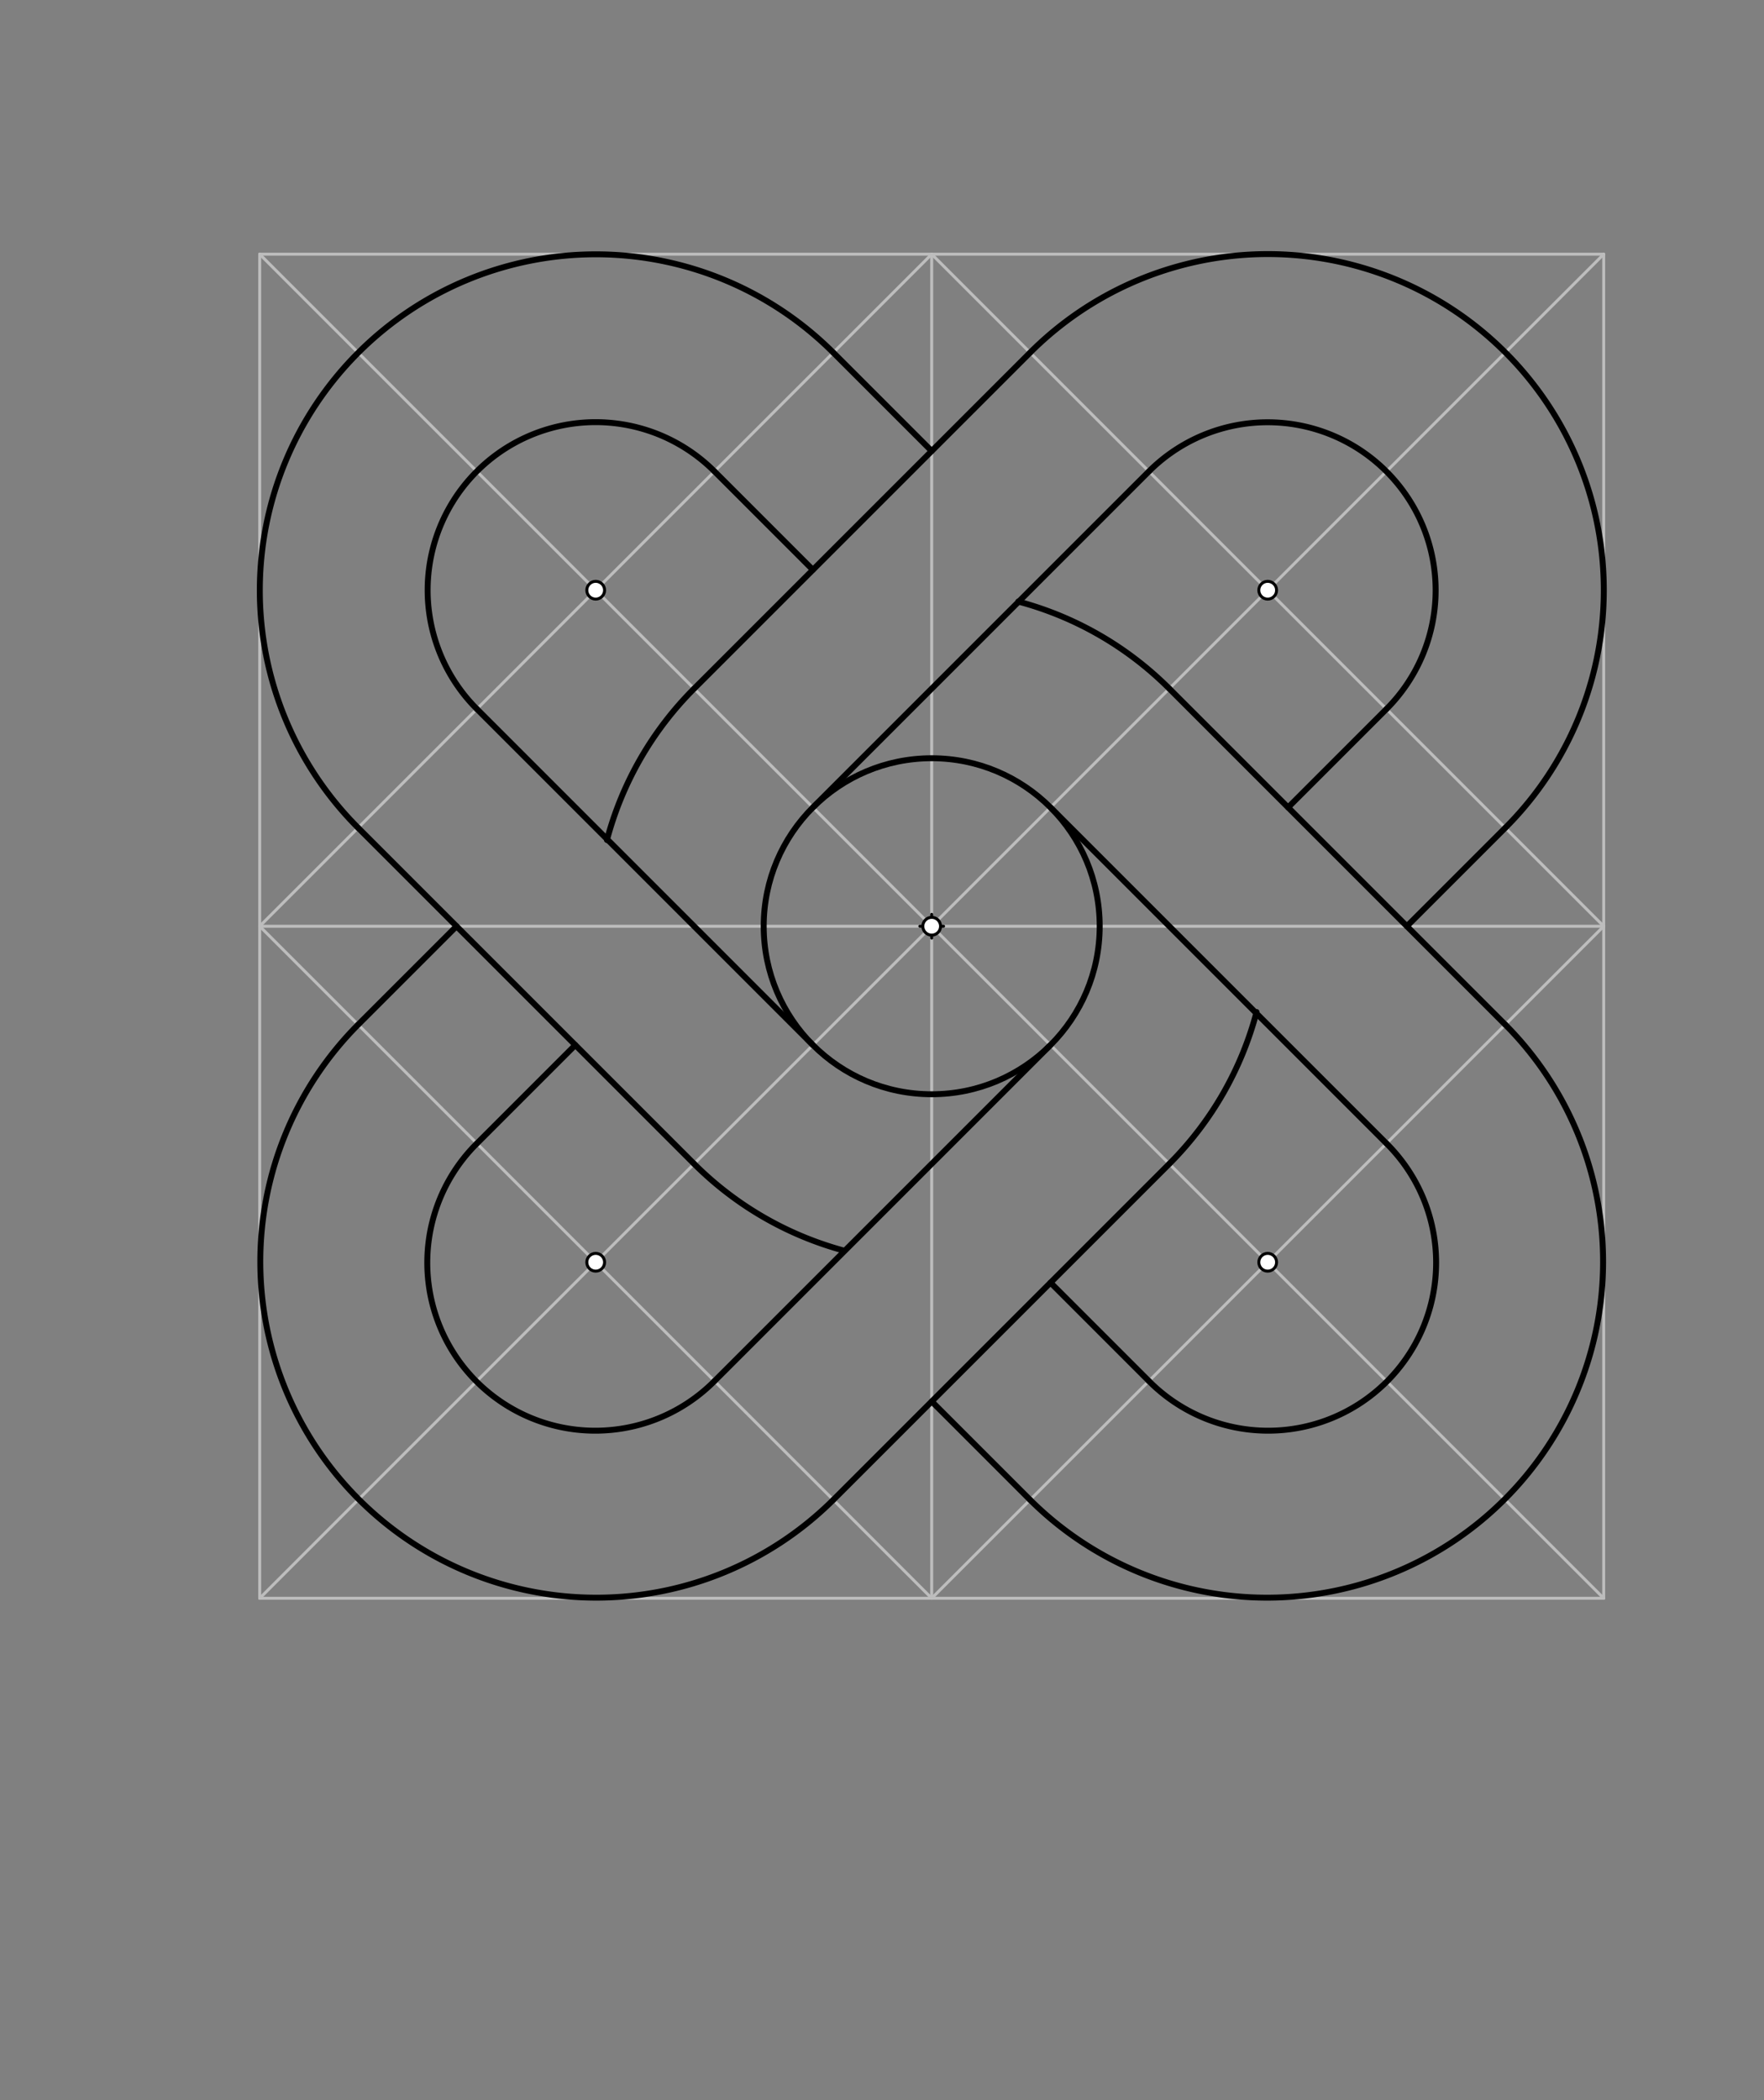 <svg xmlns="http://www.w3.org/2000/svg" class="svg--1it" height="100%" preserveAspectRatio="xMidYMid meet" viewBox="0 0 595.276 708.661" width="100%"><rect x="0" y="0" width="595.276" height="708.661" fill="#808080" stroke="none"/><defs><marker id="marker-arrow" markerHeight="16" markerUnits="userSpaceOnUse" markerWidth="24" orient="auto-start-reverse" refX="24" refY="4" viewBox="0 0 24 8"><path d="M 0 0 L 24 4 L 0 8 z" stroke="inherit"></path></marker></defs><g class="aux-layer--1FB"><g class="element--2qn"><line stroke="#BDBDBD" stroke-dasharray="none" stroke-linecap="round" stroke-width="1" x1="87.638" x2="541.181" y1="85.775" y2="85.775"></line></g><g class="element--2qn"><line stroke="#BDBDBD" stroke-dasharray="none" stroke-linecap="round" stroke-width="1" x1="87.638" x2="87.638" y1="85.775" y2="539.318"></line></g><g class="element--2qn"><line stroke="#BDBDBD" stroke-dasharray="none" stroke-linecap="round" stroke-width="1" x1="87.638" x2="541.181" y1="539.318" y2="539.318"></line></g><g class="element--2qn"><line stroke="#BDBDBD" stroke-dasharray="none" stroke-linecap="round" stroke-width="1" x1="541.181" x2="541.181" y1="539.318" y2="85.775"></line></g><g class="element--2qn"><line stroke="#BDBDBD" stroke-dasharray="none" stroke-linecap="round" stroke-width="1" x1="314.409" x2="314.409" y1="85.775" y2="539.318"></line></g><g class="element--2qn"><line stroke="#BDBDBD" stroke-dasharray="none" stroke-linecap="round" stroke-width="1" x1="87.638" x2="541.181" y1="312.547" y2="312.547"></line></g><g class="element--2qn"><line stroke="#BDBDBD" stroke-dasharray="none" stroke-linecap="round" stroke-width="1" x1="87.638" x2="541.181" y1="85.775" y2="539.318"></line></g><g class="element--2qn"><line stroke="#BDBDBD" stroke-dasharray="none" stroke-linecap="round" stroke-width="1" x1="87.638" x2="541.181" y1="539.318" y2="85.775"></line></g><g class="element--2qn"><line stroke="#BDBDBD" stroke-dasharray="none" stroke-linecap="round" stroke-width="1" x1="87.638" x2="314.409" y1="312.547" y2="85.775"></line></g><g class="element--2qn"><line stroke="#BDBDBD" stroke-dasharray="none" stroke-linecap="round" stroke-width="1" x1="314.409" x2="541.181" y1="85.775" y2="312.547"></line></g><g class="element--2qn"><line stroke="#BDBDBD" stroke-dasharray="none" stroke-linecap="round" stroke-width="1" x1="541.181" x2="314.409" y1="312.547" y2="539.318"></line></g><g class="element--2qn"><line stroke="#BDBDBD" stroke-dasharray="none" stroke-linecap="round" stroke-width="1" x1="314.409" x2="87.638" y1="539.318" y2="312.547"></line></g></g><g class="main-layer--3Vd"><g class="element--2qn"><g class="center--1s5"><line x1="310.409" y1="312.547" x2="318.409" y2="312.547" stroke="#000000" stroke-width="1" stroke-linecap="round"></line><line x1="314.409" y1="308.547" x2="314.409" y2="316.547" stroke="#000000" stroke-width="1" stroke-linecap="round"></line><circle class="hit--230" cx="314.409" cy="312.547" r="4" stroke="none" fill="transparent"></circle></g><circle cx="314.409" cy="312.547" fill="none" r="56.693" stroke="#000000" stroke-dasharray="none" stroke-width="2"></circle></g><g class="element--2qn"><path d="M 160.935 239.249 A 56.693 56.693 0 1 1 241.111 159.073" fill="none" stroke="#000000" stroke-dasharray="none" stroke-linecap="round" stroke-width="2"></path></g><g class="element--2qn"><path d="M 387.707 159.073 A 56.693 56.693 0 0 1 467.883 239.249" fill="none" stroke="#000000" stroke-dasharray="none" stroke-linecap="round" stroke-width="2"></path></g><g class="element--2qn"><path d="M 387.707 466.02 A 56.693 56.693 0 1 0 467.883 385.845" fill="none" stroke="#000000" stroke-dasharray="none" stroke-linecap="round" stroke-width="2"></path></g><g class="element--2qn"><path d="M 160.935 385.845 A 56.693 56.693 0 1 0 241.111 466.02" fill="none" stroke="#000000" stroke-dasharray="none" stroke-linecap="round" stroke-width="2"></path></g><g class="element--2qn"><path d="M 120.847 279.337 A 113.386 113.386 0 0 1 281.199 118.985" fill="none" stroke="#000000" stroke-dasharray="none" stroke-linecap="round" stroke-width="2"></path></g><g class="element--2qn"><path d="M 347.619 118.985 A 113.386 113.386 0 1 1 507.971 279.337" fill="none" stroke="#000000" stroke-dasharray="none" stroke-linecap="round" stroke-width="2"></path></g><g class="element--2qn"><path d="M 347.619 506.108 A 113.386 113.386 0 0 0 507.971 345.757" fill="none" stroke="#000000" stroke-dasharray="none" stroke-linecap="round" stroke-width="2"></path></g><g class="element--2qn"><path d="M 120.847 345.757 A 113.386 113.386 0 0 0 281.199 506.108" fill="none" stroke="#000000" stroke-dasharray="none" stroke-linecap="round" stroke-width="2"></path></g><g class="element--2qn"><line stroke="#000000" stroke-dasharray="none" stroke-linecap="round" stroke-width="2" x1="347.619" x2="234.233" y1="118.985" y2="232.371"></line></g><g class="element--2qn"><line stroke="#000000" stroke-dasharray="none" stroke-linecap="round" stroke-width="2" x1="387.707" x2="274.321" y1="159.073" y2="272.459"></line></g><g class="element--2qn"><line stroke="#000000" stroke-dasharray="none" stroke-linecap="round" stroke-width="2" x1="507.971" x2="394.585" y1="345.757" y2="232.371"></line></g><g class="element--2qn"><line stroke="#000000" stroke-dasharray="none" stroke-linecap="round" stroke-width="2" x1="467.883" x2="354.497" y1="385.845" y2="272.459"></line></g><g class="element--2qn"><line stroke="#000000" stroke-dasharray="none" stroke-linecap="round" stroke-width="2" x1="354.497" x2="241.111" y1="352.635" y2="466.02"></line></g><g class="element--2qn"><line stroke="#000000" stroke-dasharray="none" stroke-linecap="round" stroke-width="2" x1="281.199" x2="394.585" y1="506.108" y2="392.723"></line></g><g class="element--2qn"><line stroke="#000000" stroke-dasharray="none" stroke-linecap="round" stroke-width="2" x1="274.321" x2="160.935" y1="352.635" y2="239.249"></line></g><g class="element--2qn"><line stroke="#000000" stroke-dasharray="none" stroke-linecap="round" stroke-width="2" x1="120.847" x2="234.233" y1="279.337" y2="392.723"></line></g><g class="element--2qn"><path d="M 234.233 232.371 A 113.386 113.386 0 0 0 204.82 283.452" fill="none" stroke="#000000" stroke-dasharray="none" stroke-linecap="round" stroke-width="2"></path></g><g class="element--2qn"><path d="M 234.233 392.723 A 113.386 113.386 0 0 0 284.769 421.99" fill="none" stroke="#000000" stroke-dasharray="none" stroke-linecap="round" stroke-width="2"></path></g><g class="element--2qn"><path d="M 394.585 392.723 A 113.386 113.386 0 0 0 424.036 341.501" fill="none" stroke="#000000" stroke-dasharray="none" stroke-linecap="round" stroke-width="2"></path></g><g class="element--2qn"><path d="M 394.585 232.371 A 113.386 113.386 0 0 0 343.62 202.988" fill="none" stroke="#000000" stroke-dasharray="none" stroke-linecap="round" stroke-width="2"></path></g><g class="element--2qn"><line stroke="#000000" stroke-dasharray="none" stroke-linecap="round" stroke-width="2" x1="241.111" x2="274.321" y1="159.073" y2="192.283"></line></g><g class="element--2qn"><line stroke="#000000" stroke-dasharray="none" stroke-linecap="round" stroke-width="2" x1="281.199" x2="314.409" y1="118.985" y2="152.195"></line></g><g class="element--2qn"><line stroke="#000000" stroke-dasharray="none" stroke-linecap="round" stroke-width="2" x1="160.935" x2="194.145" y1="385.845" y2="352.635"></line></g><g class="element--2qn"><line stroke="#000000" stroke-dasharray="none" stroke-linecap="round" stroke-width="2" x1="120.847" x2="154.057" y1="345.757" y2="312.547"></line></g><g class="element--2qn"><line stroke="#000000" stroke-dasharray="none" stroke-linecap="round" stroke-width="2" x1="387.707" x2="354.497" y1="466.02" y2="432.81"></line></g><g class="element--2qn"><line stroke="#000000" stroke-dasharray="none" stroke-linecap="round" stroke-width="2" x1="347.619" x2="314.409" y1="506.108" y2="472.898"></line></g><g class="element--2qn"><line stroke="#000000" stroke-dasharray="none" stroke-linecap="round" stroke-width="2" x1="467.883" x2="434.673" y1="239.249" y2="272.459"></line></g><g class="element--2qn"><line stroke="#000000" stroke-dasharray="none" stroke-linecap="round" stroke-width="2" x1="507.971" x2="474.761" y1="279.337" y2="312.547"></line></g><g class="element--2qn"><circle cx="314.409" cy="312.547" r="3" stroke="#000000" stroke-width="1" fill="#ffffff"></circle>}</g><g class="element--2qn"><circle cx="201.023" cy="199.161" r="3" stroke="#000000" stroke-width="1" fill="#ffffff"></circle>}</g><g class="element--2qn"><circle cx="427.795" cy="199.161" r="3" stroke="#000000" stroke-width="1" fill="#ffffff"></circle>}</g><g class="element--2qn"><circle cx="427.795" cy="425.932" r="3" stroke="#000000" stroke-width="1" fill="#ffffff"></circle>}</g><g class="element--2qn"><circle cx="201.023" cy="425.932" r="3" stroke="#000000" stroke-width="1" fill="#ffffff"></circle>}</g></g><g class="snaps-layer--2PT"></g><g class="temp-layer--rAP"></g></svg>